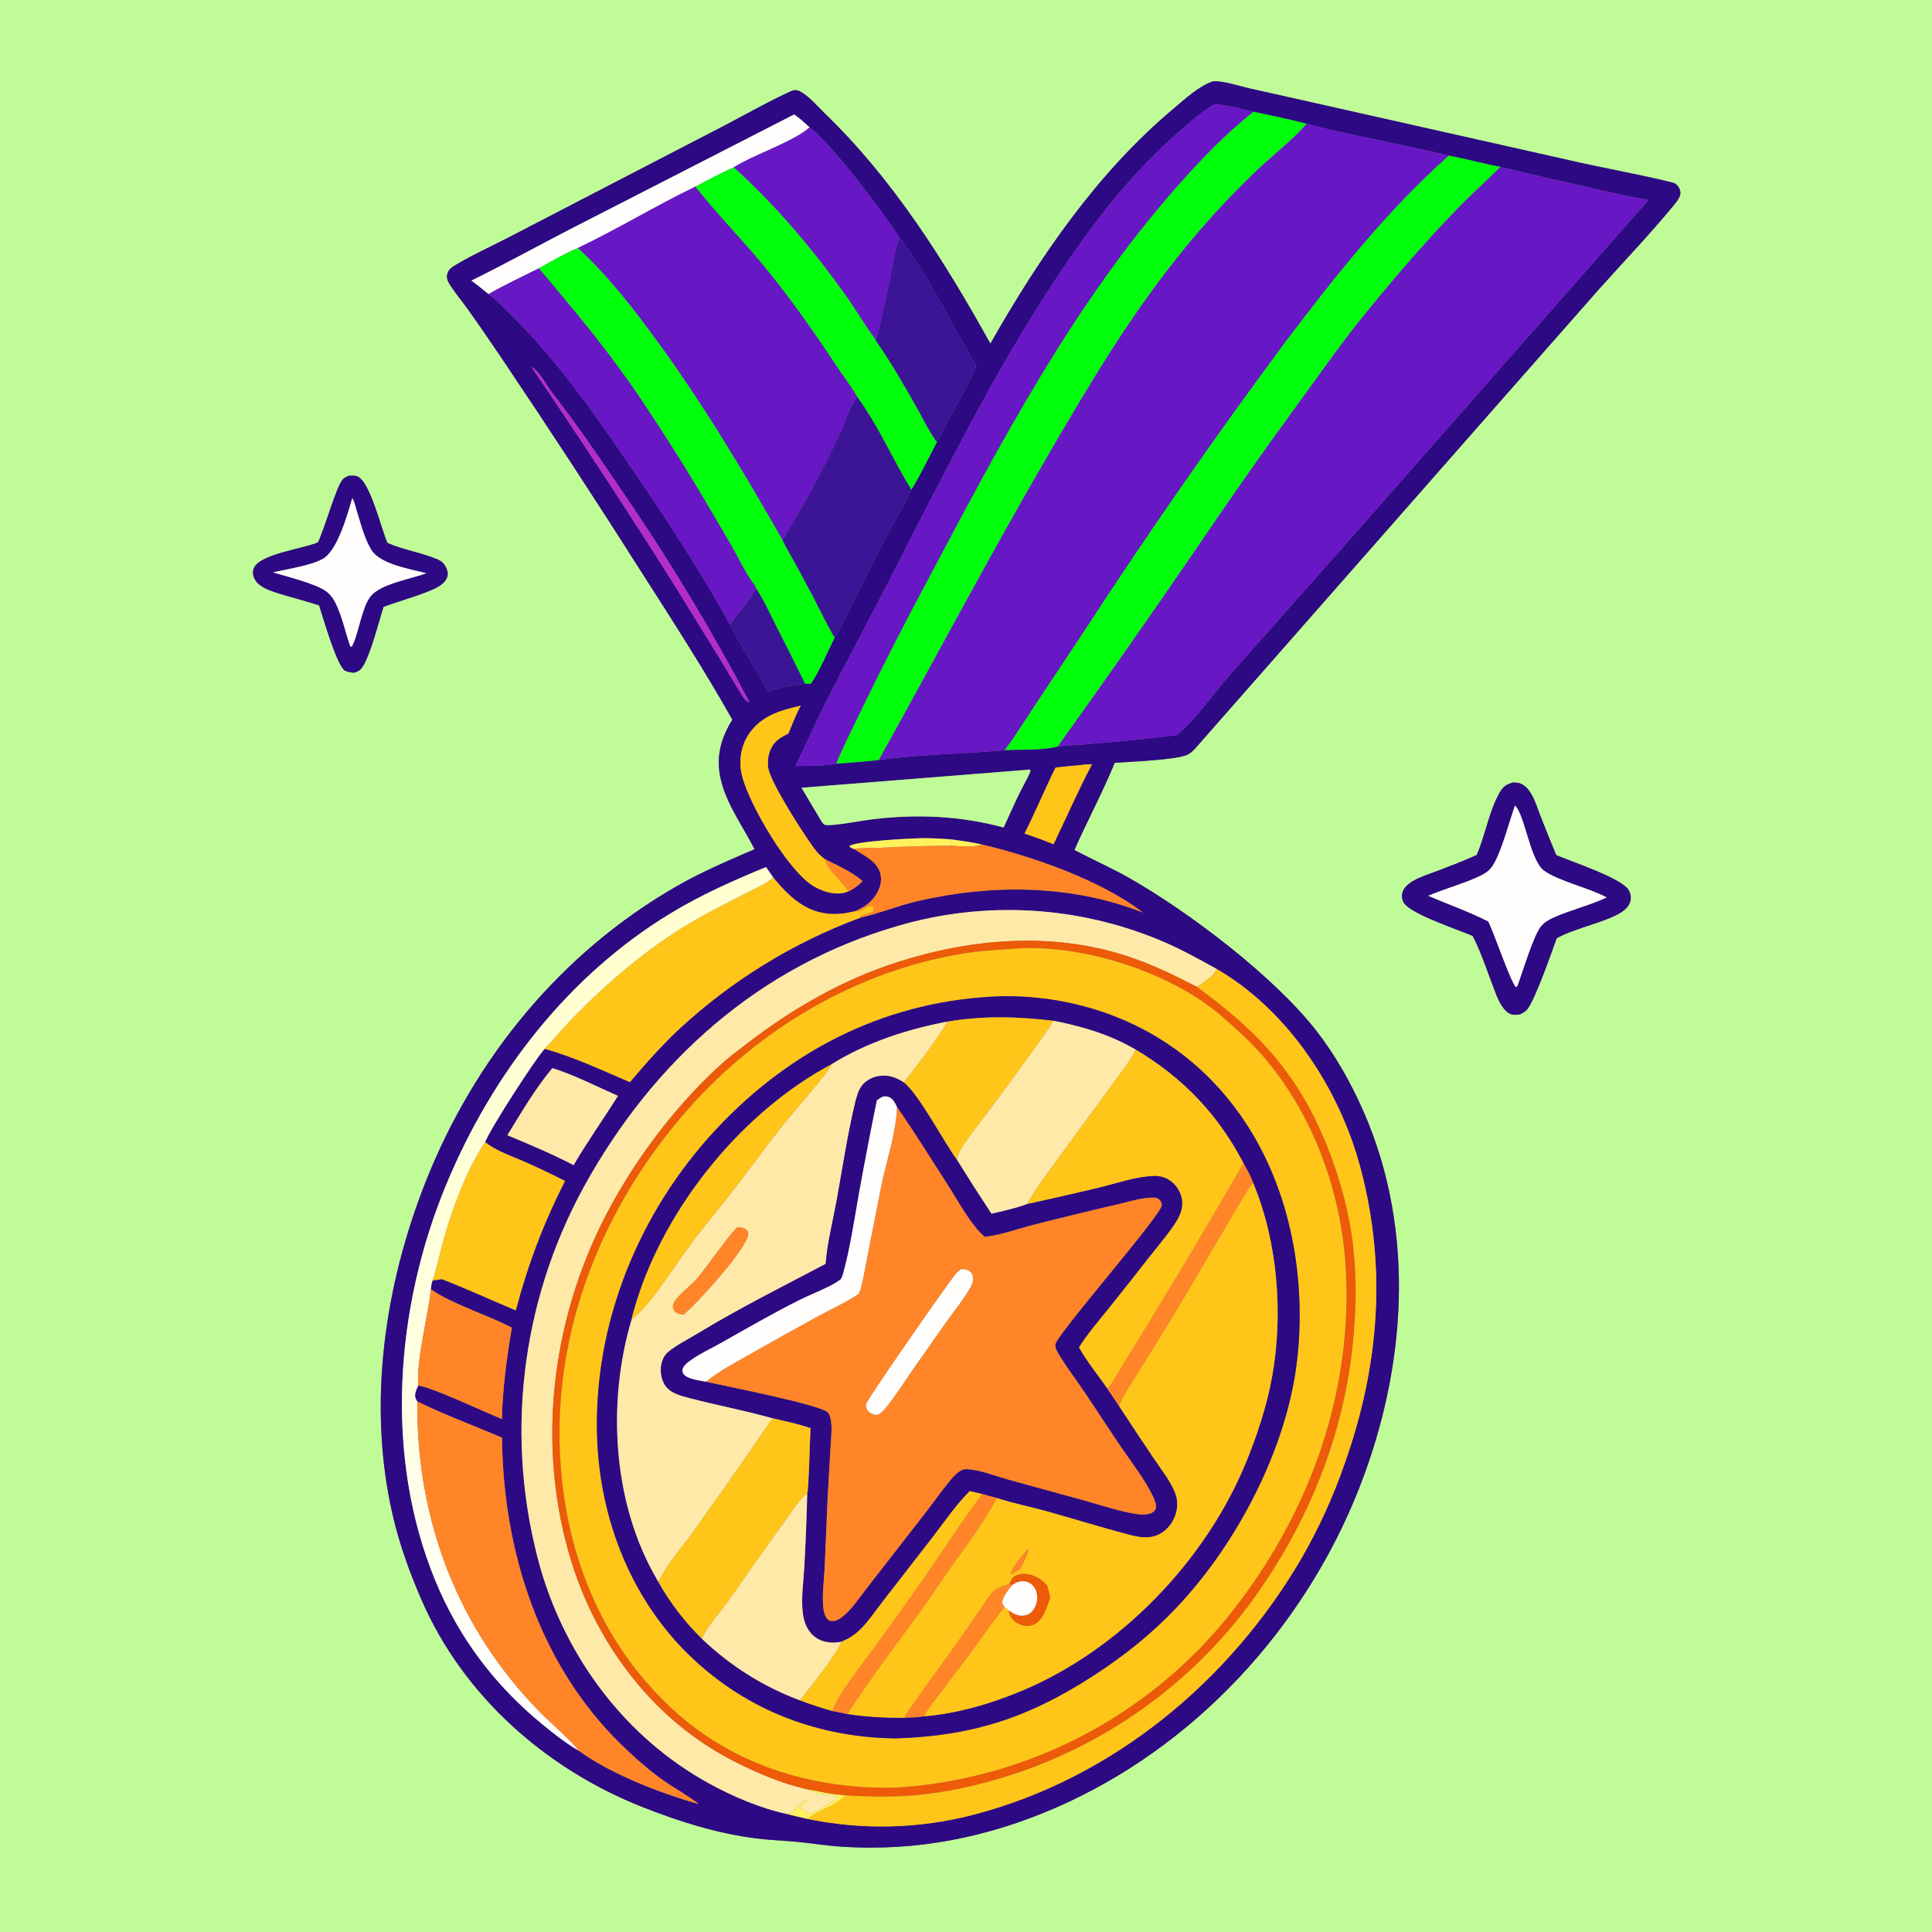 <?xml version="1.0" encoding="utf-8" ?><svg xmlns="http://www.w3.org/2000/svg" xmlns:xlink="http://www.w3.org/1999/xlink" width="262" height="262" viewBox="0 0 262 262"><rect x="0" y="0" width="262" height="262" fill="#808080" stroke="none"/><path fill="#BFFC98" transform="scale(0.256 0.256)" d="M0 0L1024 0L1024 1024L0 1024L0 0ZM642.809 43.012C635.111 45.515 628.045 52.225 621.875 57.383C581.41 91.211 550.495 136.484 524.637 182.023C500.155 137.993 472.938 94.675 436.37 59.535C432.803 56.107 427.154 49.306 422.42 47.88C420.642 47.344 418.572 48.493 416.969 49.243C405.738 54.503 394.814 60.711 383.829 66.471L329.733 94.486L270.589 125.168C260.995 130.155 250.771 134.741 241.496 140.27C239.414 141.511 237.446 142.801 236.885 145.328C236.314 147.904 237.755 150.022 239.146 152.063C241.892 156.09 244.992 159.889 247.835 163.852C254.005 172.454 259.993 181.249 265.927 190.016C291.359 227.821 316.285 265.963 340.698 304.433C356.823 329.673 373.26 355.13 387.948 381.23C381.716 391.342 379.077 401.206 381.856 413.005C384.962 426.192 393.631 437.871 399.708 449.841C385.767 455.882 371.73 461.844 358.531 469.413C297.219 504.573 251.343 560.638 225.483 626.025C203.7 681.105 194.57 743.707 207.9 802.09C211.445 817.619 216.911 832.807 223.247 847.4C245.374 898.368 289.106 937.012 340.376 957.259C360.028 965.004 379.912 971.286 400.932 973.914C408.203 974.823 415.555 974.998 422.845 975.739C430.663 976.533 438.475 977.797 446.317 978.288C485.582 980.749 522.843 973.401 558.911 957.765C632.507 925.859 690.828 862.597 720.015 788.269C744.927 724.827 750.151 652.546 722.426 589.069C715.763 573.812 707.319 558.827 697.046 545.704C674.627 517.067 629.92 483.168 598.215 465.112C588.761 459.729 578.751 455.37 569.144 450.279C575.993 434.763 584.075 419.763 590.51 404.085C598.571 403.522 622.599 402.557 628.737 399.924C631.161 398.883 632.956 396.703 634.654 394.747L787.444 220.898L846.237 154.103C859.661 139.031 873.799 124.34 886.623 108.754C888.03 107.043 890.455 104.138 890.151 101.806C889.911 99.963 888.94 98.251 887.376 97.237C885.361 95.931 845.486 88.053 840.131 86.86L693.822 53.959L661.999 46.838C655.934 45.462 648.972 42.997 642.809 43.012ZM184.621 252.045C183.49 252.576 182.376 253.072 181.525 254.018C178.022 257.911 171.904 280.532 168.412 287.295C168.22 287.379 168.029 287.466 167.836 287.547C160.243 290.751 137.593 293.515 134.467 300.97C133.75 302.68 133.902 304.593 134.659 306.263C136.461 310.241 141.113 312.187 145 313.491C152.924 316.152 161.085 318.081 169.035 320.664C170.988 326.638 178.489 352.897 182.766 355.274C184.052 355.989 185.938 356.177 187.374 356.389C189.923 355.751 191.151 354.842 192.5 352.551C196.586 345.607 200.484 329.86 203.181 321.457C211.007 318.496 226.165 314.39 232.365 310.684C234.069 309.666 235.72 308.247 236.598 306.431C237.325 304.926 237.363 303.369 236.777 301.804C235.835 299.286 234.512 297.512 232.002 296.429C223.405 292.719 213.903 291.421 205.301 287.639L204.931 286.811C201.815 279.745 196.045 254.937 189.175 252.305C187.761 251.764 186.102 251.974 184.621 252.045ZM801.314 414.501C797.414 415.729 795.854 417.082 793.914 420.72C788.625 430.642 786.738 442.615 782.238 452.928C775.265 456.11 768.066 458.811 760.908 461.545C756.48 463.236 751.521 464.69 747.541 467.29C745.642 468.531 743.796 470.269 743.024 472.459C742.355 474.355 742.597 476.346 743.576 478.09C746.971 484.141 772.77 492.545 780.129 495.794C784.316 503.877 787.217 512.808 790.486 521.303C791.834 524.808 793.03 528.616 794.959 531.843C796.211 533.939 798.232 536.707 800.753 537.357C802.295 537.754 803.677 537.556 805.227 537.331C806.727 536.562 808.139 535.838 809.185 534.475C813.388 529.003 821.785 504.837 824.637 497.012C824.798 496.922 824.957 496.829 825.119 496.741C834.841 491.451 850.226 488.707 858.933 483.203C861.008 481.891 862.854 480.033 863.579 477.631C864.209 475.542 863.817 473.32 862.724 471.457C859.048 465.194 832.563 456.473 824.387 452.984C821.524 446.091 818.732 439.169 816.011 432.219C814.474 428.336 813.216 423.951 811.035 420.394C809.646 418.129 807.942 416.038 805.408 415.052C804.099 414.542 802.7 414.535 801.314 414.501Z"/><path fill="#2D0983" transform="scale(0.256 0.256)" d="M524.637 182.023C550.495 136.484 581.41 91.211 621.875 57.383C628.045 52.225 635.111 45.515 642.809 43.012C648.972 42.997 655.934 45.462 661.999 46.838L693.822 53.959L840.131 86.86C845.486 88.053 885.361 95.931 887.376 97.237C888.94 98.251 889.911 99.963 890.151 101.806C890.455 104.138 888.03 107.043 886.623 108.754C873.799 124.34 859.661 139.031 846.237 154.103L787.444 220.898L634.654 394.747C632.956 396.703 631.161 398.883 628.737 399.924C622.599 402.557 598.571 403.522 590.51 404.085C584.075 419.763 575.993 434.763 569.144 450.279C578.751 455.37 588.761 459.729 598.215 465.112C629.92 483.168 674.627 517.067 697.046 545.704C707.319 558.827 715.763 573.812 722.426 589.069C750.151 652.546 744.927 724.827 720.015 788.269C690.828 862.597 632.507 925.859 558.911 957.765C522.843 973.401 485.582 980.749 446.317 978.288C438.475 977.797 430.663 976.533 422.845 975.739C415.555 974.998 408.203 974.823 400.932 973.914C379.912 971.286 360.028 965.004 340.376 957.259C289.106 937.012 245.374 898.368 223.247 847.4C216.911 832.807 211.445 817.619 207.9 802.09C194.57 743.707 203.7 681.105 225.483 626.025C251.343 560.638 297.219 504.573 358.531 469.413C371.73 461.844 385.767 455.882 399.708 449.841C393.631 437.871 384.962 426.192 381.856 413.005C379.077 401.206 381.716 391.342 387.948 381.23C373.26 355.13 356.823 329.673 340.698 304.433C316.285 265.963 291.359 227.821 265.927 190.016C259.993 181.249 254.005 172.454 247.835 163.852C244.992 159.889 241.892 156.09 239.146 152.063C237.755 150.022 236.314 147.904 236.885 145.328C237.446 142.801 239.414 141.511 241.496 140.27C250.771 134.741 260.995 130.155 270.589 125.168L329.733 94.486L383.829 66.471C394.814 60.711 405.738 54.503 416.969 49.243C418.572 48.493 420.642 47.344 422.42 47.88C427.154 49.306 432.803 56.107 436.37 59.535C472.938 94.675 500.155 137.993 524.637 182.023ZM664.083 59.201C657.346 57.667 650.286 55.627 643.374 55.229C635.377 59.813 627.89 66.818 621.044 72.969C596.318 95.185 577.146 120.733 558.912 148.387C541.983 174.06 527.888 198.663 513.391 225.731C499.376 252.118 485.623 278.643 472.133 305.303C460.762 327.73 448.723 349.829 437.39 372.259C431.805 383.313 426.818 394.664 421.408 405.803C428.321 405.518 436.203 405.894 442.971 404.507C450.52 404.047 458.058 403.408 465.578 402.591C487.572 399.481 510.198 399.496 532.318 397.34C540.895 396.94 552.198 397.671 560.418 395.37C581.437 393.834 602.668 392.102 623.564 389.326C633.915 380.499 642.231 368.078 651.204 357.831L710.718 290.666L873.289 105.883C860.868 103.879 848.739 100.879 836.489 98.069C822.577 95.02 808.701 91.81 794.864 88.439C785.69 86.704 776.675 84.16 767.476 82.467C742.536 76.265 717.007 72.157 692.19 65.582C682.904 63.14 673.463 61.247 664.083 59.201ZM428.881 67.46C426.232 65.091 423.642 62.629 420.694 60.633L301.709 121.586C284.361 130.561 267.255 140.003 249.729 148.633C252.825 150.934 255.854 153.325 258.812 155.802C263.151 158.909 267.006 163.169 270.815 166.908C295.832 191.465 315.463 220.023 335.147 248.871C353.294 275.466 371.122 302.624 386.68 330.844C392.747 342.946 400.373 354.302 406.833 366.207C413.38 364.253 419.692 363.166 426.402 362.11C427.481 362.218 428.426 362.224 429.505 362.117C433.269 357.486 438.935 343.915 442.159 337.817C444.433 334.778 446.107 330.435 447.888 327.022C453.768 315.751 459.154 304.251 464.991 292.967C468.768 285.686 472.63 278.449 476.575 271.259C478.637 267.476 481.326 263.446 482.769 259.406C487.715 251.336 491.851 242.555 496.311 234.188C502.925 220.617 511.405 207.577 517.225 193.666C503.267 171.27 492.809 146.754 476.377 125.839C468.246 112.756 440.511 76.189 428.881 67.46ZM503.594 444.6C498.475 444.283 493.355 443.96 488.223 444.026C482.346 444.1 452.941 445.595 449.924 448.224C450.62 449.206 451.395 449.373 452.48 449.78C457.964 453.447 465.177 456.364 466.521 463.612C467.295 467.787 465.623 472.008 463.108 475.291C460.328 478.922 457.075 480.898 452.968 482.681L451.741 482.957C447.467 483.957 443.391 484.433 438.995 484.051C426.14 482.934 417.505 474.375 409.688 464.936L405.791 459.306C388.314 466.523 371.627 473.892 355.406 483.718C300.896 516.739 260.662 569.059 236.432 627.392C209.336 692.625 203.328 771.304 230.661 837.462C243.064 867.484 261.933 892.561 287.01 913.179C293.143 918.222 299.569 923.365 306.467 927.315C323.764 939.953 349.73 949.79 370.222 955.723C364.562 951.221 357.944 947.697 351.99 943.552C343.706 937.785 336.016 930.94 328.809 923.887C285.395 881.402 266.531 821.187 265.921 761.597C251.044 755.154 235.564 749.534 221.036 742.388C220.62 741.704 220.597 741.707 220.245 740.935C219.187 738.611 220.659 736.129 221.551 733.972C228.408 734.628 256.98 748.154 265.857 751.69C266.255 735.432 268.421 719.349 271.156 703.338C258.563 696.613 239 690.67 228.258 682.958C228.364 681.215 228.553 679.889 229.185 678.256C230.833 678.135 232.438 677.864 234.066 677.59C247.267 682.699 260.165 688.716 273.241 694.148C279.512 670.197 288.018 647.633 299.323 625.606C292.569 622.177 285.733 618.913 278.821 615.817C271.845 612.68 262.932 609.863 257.001 604.973C259.515 598.189 283.394 561.148 288.518 555.6C303.974 559.869 318.961 566.966 333.703 573.246C341.898 563.498 350.208 554.132 359.486 545.391C387.316 519.564 419.946 499.453 455.525 486.2C465.732 483.888 475.65 479.769 485.935 477.378C525.248 468.242 567.62 468.47 605.485 483.432C583.267 466.28 546.968 453.671 519.95 447.304C514.537 446.099 509.082 445.362 503.594 444.6ZM437.032 455.152C435.421 453.93 433.942 452.739 432.656 451.165C427.276 444.579 408.016 414.546 406.941 406.721C406.343 402.369 407.267 397.4 410.057 393.931C412.109 391.379 414.779 389.992 417.657 388.571C419.702 383.599 421.609 378.51 424.201 373.793C413.028 376.352 402.358 379.465 396.023 389.911C392.134 396.324 391.296 404.169 393.182 411.371C397.178 426.632 417.701 461.888 431.349 469.667C436.117 472.384 442.266 474.296 447.717 472.777C448.317 472.607 448.912 472.419 449.501 472.213C452.416 470.807 454.684 469.015 456.964 466.762C451.028 461.678 443.979 458.612 437.032 455.152ZM644.491 513.284C634.908 507.965 625.386 502.674 615.266 498.426C571.136 479.837 521.953 477 475.979 490.392C402.161 511.634 345.999 562.084 309.391 628.553C275.533 690.275 267.221 762.81 286.239 830.591C300.202 878.655 331.568 920.571 375.651 944.771C388.119 951.615 402.832 957.9 416.834 960.915C420.527 961.86 424.212 962.787 427.943 963.568C457.089 969.582 487.231 968.786 516.02 961.243C589.487 941.998 651.496 890.569 689.425 825.503C698.679 809.462 706.374 792.572 712.406 775.063C730.561 723.832 734.728 671.697 720.764 618.947C709.655 576.981 682.485 535.331 644.491 513.284ZM281.526 194.4C307.252 232.197 332.319 270.439 356.716 309.108L382.302 350.508C385.948 356.484 389.364 362.619 393.196 368.477C394.323 370.201 394.997 371.454 397.031 371.935C376.859 333.611 354.467 296.496 329.971 260.78C317.908 242.875 305.818 225.152 292.57 208.094C289.549 204.203 285.708 196.564 281.526 194.4ZM573.206 405.196C568.543 405.648 563.871 406.055 559.214 406.555C553.399 418.075 548.591 430.07 542.703 441.549L550.623 444.298L558.107 447.211C564.858 433.174 571.193 418.622 578.457 404.862C576.749 404.955 574.882 404.9 573.206 405.196ZM544.886 407.725L424.575 417.303L435.523 435.662C436.348 436.609 436.432 436.941 437.747 437.036C442.977 437.413 456.088 434.711 462.317 433.975C486.117 431.165 508.456 432.148 531.65 438.331C534.496 432.245 537.153 426.046 540.105 420.015C541.993 416.157 544.314 412.44 545.871 408.438L545.609 407.717L544.886 407.725ZM292.624 565.799C283.529 576.674 276.181 589.305 268.769 601.364C280.486 606.22 292.63 611.35 303.863 617.201C311.218 604.582 319.611 592.854 327.337 580.512C316.031 575.539 304.391 569.513 292.624 565.799Z"/><path fill="#6817C5" transform="scale(0.256 0.256)" d="M664.083 59.201C648.978 71.043 635.346 85.42 622.697 99.809C568.792 161.126 530.139 234.316 492.137 306.078C479.438 329.686 467.239 353.56 455.548 377.683C451.297 386.539 446.745 395.444 442.971 404.507C436.203 405.894 428.321 405.518 421.408 405.803C426.818 394.664 431.805 383.313 437.39 372.259C448.723 349.829 460.762 327.73 472.133 305.303C485.623 278.643 499.376 252.118 513.391 225.731C527.888 198.663 541.983 174.06 558.912 148.387C577.146 120.733 596.318 95.185 621.044 72.969C627.89 66.818 635.377 59.813 643.374 55.229C650.286 55.627 657.346 57.667 664.083 59.201Z"/><path fill="#00FF0B" transform="scale(0.256 0.256)" d="M442.971 404.507C446.745 395.444 451.297 386.539 455.548 377.683C467.239 353.56 479.438 329.686 492.137 306.078C530.139 234.316 568.792 161.126 622.697 99.809C635.346 85.42 648.978 71.043 664.083 59.201C673.463 61.247 682.904 63.14 692.19 65.582C692.062 65.731 691.936 65.881 691.807 66.028C684.198 74.691 674.451 82.014 666.071 90.018C650.58 104.746 636.164 120.566 622.935 137.354C597.136 169.766 576.121 205.255 555.329 240.958C524.314 294.216 495.527 348.733 465.578 402.591C458.058 403.408 450.52 404.047 442.971 404.507Z"/><path fill="#FFFEFC" transform="scale(0.256 0.256)" d="M420.694 60.633C423.642 62.629 426.232 65.091 428.881 67.46C420.038 75.261 399.591 81.745 388.644 88.665C381.734 91.675 375.029 95.363 368.358 98.874C347.263 109.04 327.228 121.304 306.101 131.379C299.018 134.349 292.132 138.403 285.427 142.158C276.533 146.587 267.422 150.837 258.812 155.802C255.854 153.325 252.825 150.934 249.729 148.633C267.255 140.003 284.361 130.561 301.709 121.586L420.694 60.633Z"/><path fill="#6817C5" transform="scale(0.256 0.256)" d="M692.19 65.582C717.007 72.157 742.536 76.265 767.476 82.467C735.058 111.295 707.536 146.007 681.427 180.494C643.997 230.87 608.143 282.398 573.917 335.002L547.653 374.564C542.614 382.155 537.727 390.011 532.318 397.34C510.198 399.496 487.572 399.481 465.578 402.591C495.527 348.733 524.314 294.216 555.329 240.958C576.121 205.255 597.136 169.766 622.935 137.354C636.164 120.566 650.58 104.746 666.071 90.018C674.451 82.014 684.198 74.691 691.807 66.028C691.936 65.881 692.062 65.731 692.19 65.582Z"/><path fill="#6817C5" transform="scale(0.256 0.256)" d="M428.881 67.46C440.511 76.189 468.246 112.756 476.377 125.839C474.409 131.087 473.567 137.044 472.457 142.531C470.767 151.127 468.958 159.699 467.029 168.245C466.184 171.891 465.391 176.55 463.789 179.91C457.813 171.874 452.756 163.077 446.898 154.926C429.897 131.272 410.348 108.102 388.644 88.665C399.591 81.745 420.038 75.261 428.881 67.46Z"/><path fill="#00FF0B" transform="scale(0.256 0.256)" d="M767.476 82.467C776.675 84.16 785.69 86.704 794.864 88.439C787.418 95.836 779.573 102.812 772.261 110.345C755.352 127.765 739.34 146.394 723.993 165.216C712.077 179.832 701.168 195.269 690.1 210.53C670.19 237.738 650.803 265.327 631.952 293.28C608.48 327.57 584.634 361.602 560.418 395.37C552.198 397.671 540.895 396.94 532.318 397.34C537.727 390.011 542.614 382.155 547.653 374.564L573.917 335.002C608.143 282.398 643.997 230.87 681.427 180.494C707.536 146.007 735.058 111.295 767.476 82.467Z"/><path fill="#00FF0B" transform="scale(0.256 0.256)" d="M368.358 98.874C375.029 95.363 381.734 91.675 388.644 88.665C410.348 108.102 429.897 131.272 446.898 154.926C452.756 163.077 457.813 171.874 463.789 179.91L464.332 180.986C472.228 192.222 479.166 204.455 485.946 216.398C489.269 222.253 492.316 228.776 496.311 234.188C491.851 242.555 487.715 251.336 482.769 259.406C472.74 243.336 465.306 225.417 453.999 210.166L453.859 209.881C450.515 204.149 446.3 198.692 442.615 193.14C429.971 174.089 416.901 155.398 402.129 137.907C391.064 124.805 378.913 112.362 368.358 98.874Z"/><path fill="#6817C5" transform="scale(0.256 0.256)" d="M794.864 88.439C808.701 91.81 822.577 95.02 836.489 98.069C848.739 100.879 860.868 103.879 873.289 105.883L710.718 290.666L651.204 357.831C642.231 368.078 633.915 380.499 623.564 389.326C602.668 392.102 581.437 393.834 560.418 395.37C584.634 361.602 608.48 327.57 631.952 293.28C650.803 265.327 670.19 237.738 690.1 210.53C701.168 195.269 712.077 179.832 723.993 165.216C739.34 146.394 755.352 127.765 772.261 110.345C779.573 102.812 787.418 95.836 794.864 88.439Z"/><path fill="#6817C5" transform="scale(0.256 0.256)" d="M306.101 131.379C327.228 121.304 347.263 109.04 368.358 98.874C378.913 112.362 391.064 124.805 402.129 137.907C416.901 155.398 429.971 174.089 442.615 193.14C446.3 198.692 450.515 204.149 453.859 209.881L453.999 210.166C449.981 216.058 447.592 224.253 444.456 230.775C436.916 246.454 429.132 261.803 420.072 276.665C418.156 279.807 415.913 282.937 414.713 286.436C393.793 249.764 372.375 213.837 347.408 179.751C334.847 162.602 321.805 145.798 306.101 131.379Z"/><path fill="#3C1596" transform="scale(0.256 0.256)" d="M476.377 125.839C492.809 146.754 503.267 171.27 517.225 193.666C511.405 207.577 502.925 220.617 496.311 234.188C492.316 228.776 489.269 222.253 485.946 216.398C479.166 204.455 472.228 192.222 464.332 180.986L463.789 179.91C465.391 176.55 466.184 171.891 467.029 168.245C468.958 159.699 470.767 151.127 472.457 142.531C473.567 137.044 474.409 131.087 476.377 125.839Z"/><path fill="#00FF0B" transform="scale(0.256 0.256)" d="M285.427 142.158C292.132 138.403 299.018 134.349 306.101 131.379C321.805 145.798 334.847 162.602 347.408 179.751C372.375 213.837 393.793 249.764 414.713 286.436L415.68 288.425C420.689 297.324 425.578 306.29 430.345 315.321C434.251 322.828 437.883 330.512 442.159 337.817C438.935 343.915 433.269 357.486 429.505 362.117C428.426 362.224 427.481 362.218 426.402 362.11C421.223 351.503 415.935 340.95 410.537 330.453C407.346 324.181 404.344 317.248 400.315 311.48L399.711 309.757C396.877 307.244 389.949 293.376 387.511 289.162C380.824 277.657 374.065 266.194 367.235 254.773C358.316 240.071 348.892 225.488 339.326 211.201C323.144 187.031 304.22 164.346 285.427 142.158Z"/><path fill="#6817C5" transform="scale(0.256 0.256)" d="M258.812 155.802C267.422 150.837 276.533 146.587 285.427 142.158C304.22 164.346 323.144 187.031 339.326 211.201C348.892 225.488 358.316 240.071 367.235 254.773C374.065 266.194 380.824 277.657 387.511 289.162C389.949 293.376 396.877 307.244 399.711 309.757L400.315 311.48C397.359 318.54 390.882 324.487 386.68 330.844C371.122 302.624 353.294 275.466 335.147 248.871C315.463 220.023 295.832 191.465 270.815 166.908C267.006 163.169 263.151 158.909 258.812 155.802Z"/><path fill="#B52DC8" transform="scale(0.256 0.256)" d="M397.031 371.935C394.997 371.454 394.323 370.201 393.196 368.477C389.364 362.619 385.948 356.484 382.302 350.508L356.716 309.108C332.319 270.439 307.252 232.197 281.526 194.4C285.708 196.564 289.549 204.203 292.57 208.094C305.818 225.152 317.908 242.875 329.971 260.78C354.467 296.496 376.859 333.611 397.031 371.935Z"/><path fill="#3C1596" transform="scale(0.256 0.256)" d="M414.713 286.436C415.913 282.937 418.156 279.807 420.072 276.665C429.132 261.803 436.916 246.454 444.456 230.775C447.592 224.253 449.981 216.058 453.999 210.166C465.306 225.417 472.74 243.336 482.769 259.406C481.326 263.446 478.637 267.476 476.575 271.259C472.63 278.449 468.768 285.686 464.991 292.967C459.154 304.251 453.768 315.751 447.888 327.022C446.107 330.435 444.433 334.778 442.159 337.817C437.883 330.512 434.251 322.828 430.345 315.321C425.578 306.29 420.689 297.324 415.68 288.425L414.713 286.436Z"/><path fill="#2D0983" transform="scale(0.256 0.256)" d="M168.412 287.295C171.904 280.532 178.022 257.911 181.525 254.018C182.376 253.072 183.49 252.576 184.621 252.045C186.102 251.974 187.761 251.764 189.175 252.305C196.045 254.937 201.815 279.745 204.931 286.811L205.301 287.639C213.903 291.421 223.405 292.719 232.002 296.429C234.512 297.512 235.835 299.286 236.777 301.804C237.363 303.369 237.325 304.926 236.598 306.431C235.72 308.247 234.069 309.666 232.365 310.684C226.165 314.39 211.007 318.496 203.181 321.457C200.484 329.86 196.586 345.607 192.5 352.551C191.151 354.842 189.923 355.751 187.374 356.389C185.938 356.177 184.052 355.989 182.766 355.274C178.489 352.897 170.988 326.638 169.035 320.664C161.085 318.081 152.924 316.152 145 313.491C141.113 312.187 136.461 310.241 134.659 306.263C133.902 304.593 133.75 302.68 134.467 300.97C137.593 293.515 160.243 290.751 167.836 287.547C168.029 287.466 168.22 287.379 168.412 287.295ZM186.622 263.841C184.035 272.567 178.832 291.704 170.943 296.089C164.507 299.666 152.107 301.449 144.627 303.194C152.032 305.446 166.394 308.945 172.25 312.876C174.544 314.415 176.239 316.494 177.497 318.936C181.137 326.004 182.894 334.831 185.541 342.38L186.317 342.652C188.685 338.221 189.881 332.117 191.397 327.269C192.583 323.475 193.77 319.221 196.224 316.028C201.434 309.25 217.662 306.734 225.792 303.676C217.141 301.299 201.265 299.022 196.55 291.041C193.069 285.15 191.068 277.329 189.019 270.804C188.341 268.647 187.816 265.719 186.622 263.841Z"/><path fill="#FFFEFC" transform="scale(0.256 0.256)" d="M144.627 303.194C152.107 301.449 164.507 299.666 170.943 296.089C178.832 291.704 184.035 272.567 186.622 263.841C187.816 265.719 188.341 268.647 189.019 270.804C191.068 277.329 193.069 285.15 196.55 291.041C201.265 299.022 217.141 301.299 225.792 303.676C217.662 306.734 201.434 309.25 196.224 316.028C193.77 319.221 192.583 323.475 191.397 327.269C189.881 332.117 188.685 338.221 186.317 342.652L185.541 342.38C182.894 334.831 181.137 326.004 177.497 318.936C176.239 316.494 174.544 314.415 172.25 312.876C166.394 308.945 152.032 305.446 144.627 303.194Z"/><path fill="#3C1596" transform="scale(0.256 0.256)" d="M400.315 311.48C404.344 317.248 407.346 324.181 410.537 330.453C415.935 340.95 421.223 351.503 426.402 362.11C419.692 363.166 413.38 364.253 406.833 366.207C400.373 354.302 392.747 342.946 386.68 330.844C390.882 324.487 397.359 318.54 400.315 311.48Z"/><path fill="#FFC518" transform="scale(0.256 0.256)" d="M417.657 388.571C414.779 389.992 412.109 391.379 410.057 393.931C407.267 397.4 406.343 402.369 406.941 406.721C408.016 414.546 427.276 444.579 432.656 451.165C433.942 452.739 435.421 453.93 437.032 455.152C438.581 461.302 446.1 466.666 449.501 472.213C448.912 472.419 448.317 472.607 447.717 472.777C442.266 474.296 436.117 472.384 431.349 469.667C417.701 461.888 397.178 426.632 393.182 411.371C391.296 404.169 392.134 396.324 396.023 389.911C402.358 379.465 413.028 376.352 424.201 373.793C421.609 378.51 419.702 383.599 417.657 388.571Z"/><path fill="#FFC518" transform="scale(0.256 0.256)" d="M559.214 406.555C563.871 406.055 568.543 405.648 573.206 405.196C574.882 404.9 576.749 404.955 578.457 404.862C571.193 418.622 564.858 433.174 558.107 447.211L550.623 444.298L542.703 441.549C548.591 430.07 553.399 418.075 559.214 406.555Z"/><path fill="#BFFC98" transform="scale(0.256 0.256)" d="M424.575 417.303L544.886 407.725L545.609 407.717L545.871 408.438C544.314 412.44 541.993 416.157 540.105 420.015C537.153 426.046 534.496 432.245 531.65 438.331C508.456 432.148 486.117 431.165 462.317 433.975C456.088 434.711 442.977 437.413 437.747 437.036C436.432 436.941 436.348 436.609 435.523 435.662L424.575 417.303Z"/><path fill="#2D0983" transform="scale(0.256 0.256)" d="M782.238 452.928C786.738 442.615 788.625 430.642 793.914 420.72C795.854 417.082 797.414 415.729 801.314 414.501C802.7 414.535 804.099 414.542 805.408 415.052C807.942 416.038 809.646 418.129 811.035 420.394C813.216 423.951 814.474 428.336 816.011 432.219C818.732 439.169 821.524 446.091 824.387 452.984C832.563 456.473 859.048 465.194 862.724 471.457C863.817 473.32 864.209 475.542 863.579 477.631C862.854 480.033 861.008 481.891 858.933 483.203C850.226 488.707 834.841 491.451 825.119 496.741C824.957 496.829 824.798 496.922 824.637 497.012C821.785 504.837 813.388 529.003 809.185 534.475C808.139 535.838 806.727 536.562 805.227 537.331C803.677 537.556 802.295 537.754 800.753 537.357C798.232 536.707 796.211 533.939 794.959 531.843C793.03 528.616 791.834 524.808 790.486 521.303C787.217 512.808 784.316 503.877 780.129 495.794C772.77 492.545 746.971 484.141 743.576 478.09C742.597 476.346 742.355 474.355 743.024 472.459C743.796 470.269 745.642 468.531 747.541 467.29C751.521 464.69 756.48 463.236 760.908 461.545C768.066 458.811 775.265 456.11 782.238 452.928ZM802.534 426.734C799.489 435.201 795.173 452.2 790.457 458.963C788.906 461.187 786.8 462.696 784.377 463.858C775.561 468.087 765.675 470.648 756.624 474.502C767.09 479.082 778.174 482.931 788.338 488.105C791.535 494.193 800.309 520.595 803.099 522.93L803.779 522.376C806.346 515.497 812.152 496.088 816.027 491.073C817.783 488.8 820.028 487.371 822.615 486.198C831.836 482.019 841.906 479.726 851.113 475.384C841.811 470.4 825.266 466.609 817.909 461.205C810.506 455.767 807.734 431.511 802.534 426.734Z"/><path fill="#FFFEFC" transform="scale(0.256 0.256)" d="M756.624 474.502C765.675 470.648 775.561 468.087 784.377 463.858C786.8 462.696 788.906 461.187 790.457 458.963C795.173 452.2 799.489 435.201 802.534 426.734C807.734 431.511 810.506 455.767 817.909 461.205C825.266 466.609 841.811 470.4 851.113 475.384C841.906 479.726 831.836 482.019 822.615 486.198C820.028 487.371 817.783 488.8 816.027 491.073C812.152 496.088 806.346 515.497 803.779 522.376L803.099 522.93C800.309 520.595 791.535 494.193 788.338 488.105C778.174 482.931 767.09 479.082 756.624 474.502Z"/><path fill="#FFF25D" transform="scale(0.256 0.256)" d="M452.48 449.78C451.395 449.373 450.62 449.206 449.924 448.224C452.941 445.595 482.346 444.1 488.223 444.026C493.355 443.96 498.475 444.283 503.594 444.6L504.311 448.032C491.72 447.996 479.247 448.461 466.677 449.068C462.102 449.289 456.963 449.053 452.48 449.78Z"/><path fill="#FFF25D" transform="scale(0.256 0.256)" d="M503.594 444.6C509.082 445.362 514.537 446.099 519.95 447.304C516.201 449.194 508.602 448.137 504.311 448.032L503.594 444.6Z"/><path fill="#FF8528" transform="scale(0.256 0.256)" d="M519.95 447.304C546.968 453.671 583.267 466.28 605.485 483.432C567.62 468.47 525.248 468.242 485.935 477.378C475.65 479.769 465.732 483.888 455.525 486.2C456.071 483.782 461.366 484.464 462.886 482.423L462.578 480.393C459.906 478.51 456.834 483.185 453.772 482.812C453.503 482.779 453.236 482.725 452.968 482.681C457.075 480.898 460.328 478.922 463.108 475.291C465.623 472.008 467.295 467.787 466.521 463.612C465.177 456.364 457.964 453.447 452.48 449.78C456.963 449.053 462.102 449.289 466.677 449.068C479.247 448.461 491.72 447.996 504.311 448.032C508.602 448.137 516.201 449.194 519.95 447.304Z"/><path fill="#FF8528" transform="scale(0.256 0.256)" d="M437.032 455.152C443.979 458.612 451.028 461.678 456.964 466.762C454.684 469.015 452.416 470.807 449.501 472.213C446.1 466.666 438.581 461.302 437.032 455.152Z"/><defs><linearGradient id="gradient_0" gradientUnits="userSpaceOnUse" x1="256.398" y1="540.007" x2="424.16" y2="837.584"><stop offset="0" stop-color="#FFFFCF"/><stop offset="1" stop-color="#FFFEFF"/></linearGradient></defs><path fill="url(#gradient_0)" transform="scale(0.256 0.256)" d="M405.791 459.306L409.688 464.936C405.451 468.5 399.649 470.833 394.739 473.39C384.791 478.572 374.654 483.555 365.025 489.313C342.589 502.729 322.209 520.122 303.961 538.785C298.636 544.232 293.817 550.141 288.518 555.6C283.394 561.148 259.515 598.189 257.001 604.973C246.918 620.286 239.998 639.216 235.008 656.758C232.986 663.869 231.628 671.287 229.185 678.256C228.553 679.889 228.364 681.215 228.258 682.958C226.703 697.752 220.529 719.78 221.551 733.972C220.659 736.129 219.187 738.611 220.245 740.935C220.597 741.707 220.62 741.704 221.036 742.388C220.553 804.854 242.159 862.354 286.044 907.005C290.347 911.384 303.919 923.295 306.467 927.315C299.569 923.365 293.143 918.222 287.01 913.179C261.933 892.561 243.064 867.484 230.661 837.462C203.328 771.304 209.336 692.625 236.432 627.392C260.662 569.059 300.896 516.739 355.406 483.718C371.627 473.892 388.314 466.523 405.791 459.306Z"/><path fill="#FFC518" transform="scale(0.256 0.256)" d="M409.688 464.936C417.505 474.375 426.14 482.934 438.995 484.051C443.391 484.433 447.467 483.957 451.741 482.957L452.968 482.681C453.236 482.725 453.503 482.779 453.772 482.812C456.834 483.185 459.906 478.51 462.578 480.393L462.886 482.423C461.366 484.464 456.071 483.782 455.525 486.2C419.946 499.453 387.316 519.564 359.486 545.391C350.208 554.132 341.898 563.498 333.703 573.246C318.961 566.966 303.974 559.869 288.518 555.6C293.817 550.141 298.636 544.232 303.961 538.785C322.209 520.122 342.589 502.729 365.025 489.313C374.654 483.555 384.791 478.572 394.739 473.39C399.649 470.833 405.451 468.5 409.688 464.936Z"/><path fill="#FFE9A9" transform="scale(0.256 0.256)" d="M416.834 960.915C402.832 957.9 388.119 951.615 375.651 944.771C331.568 920.571 300.202 878.655 286.239 830.591C267.221 762.81 275.533 690.275 309.391 628.553C345.999 562.084 402.161 511.634 475.979 490.392C521.953 477 571.136 479.837 615.266 498.426C625.386 502.674 634.908 507.965 644.491 513.284C643.373 516.873 637.241 520.823 634.016 522.742C622.232 516.648 610.218 510.845 597.598 506.671C557.817 493.511 515.22 496.999 475.756 509.563C446.461 518.89 419.68 534.314 395.459 553.012C390.675 556.705 385.769 560.316 381.309 564.402C357.244 586.447 335.784 615.059 320.807 644.024C291.628 700.454 283.833 768.088 303.214 828.889C317.132 872.549 346.955 911.488 388.058 932.598C400.754 939.118 414.319 944.957 428.314 947.963C428.585 948.147 428.849 948.343 429.127 948.517C433.272 951.111 439.219 949.9 443.576 951.917C442.993 953.593 433.627 958.899 431.605 959.854C430.499 960.376 429.504 960.551 428.295 960.672C427.303 960.204 428.037 960.657 427.308 959.903C426.42 958.985 425.17 958.654 423.997 958.223L423.956 957.481L427.75 953.637L427.727 952.987C423.528 955.667 421.944 959.355 416.834 960.915Z"/><path fill="#ED5A08" transform="scale(0.256 0.256)" d="M428.314 947.963C414.319 944.957 400.754 939.118 388.058 932.598C346.955 911.488 317.132 872.549 303.214 828.889C283.833 768.088 291.628 700.454 320.807 644.024C335.784 615.059 357.244 586.447 381.309 564.402C385.769 560.316 390.675 556.705 395.459 553.012C419.68 534.314 446.461 518.89 475.756 509.563C515.22 496.999 557.817 493.511 597.598 506.671C610.218 510.845 622.232 516.648 634.016 522.742C667.85 547.374 688.984 570.52 704.093 609.882C709.429 623.561 713.34 637.754 715.762 652.237C718.383 668.627 718.61 685.906 717.477 702.445C713.787 756.339 694.187 805.729 662.414 849.174C622.455 903.051 562.955 939.103 496.7 949.584C480.411 952.094 464.299 952.166 447.898 951.048C441.366 950.693 434.721 949.227 428.314 947.963ZM535.289 502.712C526.939 503.241 518.546 503.783 510.281 505.131C453.677 514.361 402.02 545.049 364.284 587.838C319.126 639.042 292.497 705.13 296.855 773.922C300.133 825.652 320.107 873.77 359.501 908.275C391.4 936.215 433.274 948.189 475.121 946.9C540.425 942.745 601.383 912.744 644.51 863.531C691.141 809.388 718.067 739.403 712.555 667.559C709.636 629.505 695.157 590.505 670.485 561.151C663.288 552.59 654.971 545.001 646.485 537.739C619.328 514.504 571.489 499.455 535.743 502.661C535.591 502.674 535.44 502.695 535.289 502.712Z"/><path fill="#FFC518" transform="scale(0.256 0.256)" d="M475.121 946.9C433.274 948.189 391.4 936.215 359.501 908.275C320.107 873.77 300.133 825.652 296.855 773.922C292.497 705.13 319.126 639.042 364.284 587.838C402.02 545.049 453.677 514.361 510.281 505.131C518.546 503.783 526.939 503.241 535.289 502.712C535.44 502.695 535.591 502.674 535.743 502.661C571.489 499.455 619.328 514.504 646.485 537.739C654.971 545.001 663.288 552.59 670.485 561.151C695.157 590.505 709.636 629.505 712.555 667.559C718.067 739.403 691.141 809.388 644.51 863.531C601.383 912.744 540.425 942.745 475.121 946.9ZM530.491 527.735C471.367 529.664 419.818 554.947 379.477 598.108C338.385 642.073 314.136 701.459 316.324 761.856C317.916 805.813 335.053 848.888 367.561 879.113C397.284 906.749 434.571 920.506 474.94 920.878C515.423 919.519 544.973 909.805 578.999 887.81C595.647 877.048 610.379 865.256 623.956 850.783C653.168 819.64 676.858 775.756 685.071 733.715C687.851 719.482 688.824 704.282 688.355 689.798C686.878 644.13 670.657 598.863 636.612 567.241C607.774 540.454 569.615 527.177 530.491 527.735Z"/><path fill="#FFC518" transform="scale(0.256 0.256)" d="M644.491 513.284C682.485 535.331 709.655 576.981 720.764 618.947C734.728 671.697 730.561 723.832 712.406 775.063C706.374 792.572 698.679 809.462 689.425 825.503C651.496 890.569 589.487 941.998 516.02 961.243C487.231 968.786 457.089 969.582 427.943 963.568C430.565 960.416 437.771 958.006 441.454 955.829C443.78 954.453 445.862 952.82 447.898 951.048C464.299 952.166 480.411 952.094 496.7 949.584C562.955 939.103 622.455 903.051 662.414 849.174C694.187 805.729 713.787 756.339 717.477 702.445C718.61 685.906 718.383 668.627 715.762 652.237C713.34 637.754 709.429 623.561 704.093 609.882C688.984 570.52 667.85 547.374 634.016 522.742C637.241 520.823 643.373 516.873 644.491 513.284Z"/><path fill="#2D0983" transform="scale(0.256 0.256)" d="M474.94 920.878C434.571 920.506 397.284 906.749 367.561 879.113C335.053 848.888 317.916 805.813 316.324 761.856C314.136 701.459 338.385 642.073 379.477 598.108C419.818 554.947 471.367 529.664 530.491 527.735C569.615 527.177 607.774 540.454 636.612 567.241C670.657 598.863 686.878 644.13 688.355 689.798C688.824 704.282 687.851 719.482 685.071 733.715C676.858 775.756 653.168 819.64 623.956 850.783C610.379 865.256 595.647 877.048 578.999 887.81C544.973 909.805 515.423 919.519 474.94 920.878ZM558.113 540.753C539.076 538.497 521.001 537.968 502.018 541.168C481.013 545.026 458.754 552.341 440.577 563.73C393.529 588.689 352.762 638.808 337.066 689.81C336.14 692.82 335.196 695.857 334.587 698.947C321.85 741.653 324.361 793.356 345.88 832.875C346.819 834.592 347.779 836.298 348.758 837.993C354.771 848.768 363.02 859.517 371.897 868.159C386.768 882.421 404.396 893.495 423.699 900.701C429.354 902.858 435.107 904.75 440.939 906.369C443.571 906.897 446.222 907.379 448.837 907.987C458.939 909.429 468.841 910.088 479.05 909.936C482.479 909.779 485.972 909.74 489.364 909.203C507.257 907.669 524.477 902.657 541.005 895.779C593.137 874.083 638.601 826.921 659.99 774.827C665.907 760.419 670.986 745.071 673.793 729.726C679.859 696.555 676.929 658.031 663.92 626.839C662.666 623.158 660.647 619.647 658.748 616.268C645.36 590.473 626.634 570.859 601.692 556.068C588.16 548.101 573.42 543.709 558.113 540.753Z"/><path fill="#FFC518" transform="scale(0.256 0.256)" d="M502.018 541.168C521.001 537.968 539.076 538.497 558.113 540.753C554.526 546.713 550.159 552.312 546.112 557.974C538.348 568.884 530.445 579.694 522.405 590.402C517.709 596.7 512.324 603.014 508.453 609.845C507.746 611.093 507.451 612.245 507.203 613.639L507.022 614.605C499.547 604.424 487.005 579.969 478.668 573.339C486.907 563.282 494.983 552.105 502.018 541.168Z"/><path fill="#FFE9A9" transform="scale(0.256 0.256)" d="M558.113 540.753C573.42 543.709 588.16 548.101 601.692 556.068C597.761 563.703 591.957 570.773 586.897 577.691C578.04 589.663 569.249 601.685 560.524 613.755C554.861 621.578 548.763 629.394 544.091 637.868C538.135 640.099 531.392 641.564 525.185 643.002C518.997 633.622 512.942 624.156 507.022 614.605L507.203 613.639C507.451 612.245 507.746 611.093 508.453 609.845C512.324 603.014 517.709 596.7 522.405 590.402C530.445 579.694 538.348 568.884 546.112 557.974C550.159 552.312 554.526 546.713 558.113 540.753Z"/><path fill="#FFE9A9" transform="scale(0.256 0.256)" d="M440.577 563.73C458.754 552.341 481.013 545.026 502.018 541.168C494.983 552.105 486.907 563.282 478.668 573.339C474.46 570.606 470.036 569.14 464.961 570.127C461.765 570.748 458.204 572.753 456.322 575.474C454.659 577.878 453.676 581.384 452.996 584.219C448.956 601.071 446.352 618.718 443.239 635.785C441.229 646.808 438.211 658.446 437.385 669.563C414.648 681.518 391.523 693.087 369.557 706.434C364.623 709.432 358.741 712.35 354.261 715.953C352.593 717.295 351.503 718.998 350.819 721.016C349.504 724.896 349.947 729.53 351.916 733.114C354.519 737.851 360.084 739.206 364.943 740.483C379.641 744.345 394.655 747.122 409.26 751.272C395.684 771.289 381.749 790.998 367.734 810.71C361.404 819.612 353.565 828.16 348.758 837.993C347.779 836.298 346.819 834.592 345.88 832.875C324.361 793.356 321.85 741.653 334.587 698.947C338.421 695.928 341.766 692.284 344.786 688.465C353.135 677.907 360.259 666.392 368.438 655.7C375.014 647.102 382 638.817 388.615 630.248C397.372 618.906 405.749 607.281 414.681 596.07C419.288 590.287 438.665 568.329 440.577 563.73ZM390.732 650.044C387.839 651.898 373.399 672.555 368.901 677.74C366.034 681.044 356.983 687.579 356.518 691.486C356.364 692.777 356.609 693.805 357.516 694.768C358.661 695.986 360.381 696.2 361.939 696.455C368.76 691.075 395.453 661.676 396.315 653.997C396.436 652.913 396.027 651.971 395.167 651.302C393.945 650.352 392.209 650.205 390.732 650.044Z"/><path fill="#FFC518" transform="scale(0.256 0.256)" d="M601.692 556.068C626.634 570.859 645.36 590.473 658.748 616.268C643.272 643.09 627.462 669.717 611.322 696.145C605.847 705.299 600.271 714.392 594.595 723.423C592.049 727.506 589.647 731.984 586.711 735.79C581.674 728.504 575.796 721.485 571.519 713.724C575.984 706.615 581.628 700.102 586.88 693.561C594.125 684.518 601.311 675.427 608.437 666.288C612.967 660.543 617.827 654.865 621.94 648.82C624.934 644.419 627.088 639.914 625.891 634.469C625.03 630.588 622.655 627.21 619.295 625.086C616.915 623.6 614.144 622.862 611.34 622.97C601.611 623.245 590.956 627.072 581.423 629.355C569.005 632.307 556.56 635.145 544.091 637.868C548.763 629.394 554.861 621.578 560.524 613.755C569.249 601.685 578.04 589.663 586.897 577.691C591.957 570.773 597.761 563.703 601.692 556.068Z"/><path fill="#FFC518" transform="scale(0.256 0.256)" d="M334.587 698.947C335.196 695.857 336.14 692.82 337.066 689.81C352.762 638.808 393.529 588.689 440.577 563.73C438.665 568.329 419.288 590.287 414.681 596.07C405.749 607.281 397.372 618.906 388.615 630.248C382 638.817 375.014 647.102 368.438 655.7C360.259 666.392 353.135 677.907 344.786 688.465C341.766 692.284 338.421 695.928 334.587 698.947Z"/><path fill="#FFE9A9" transform="scale(0.256 0.256)" d="M268.769 601.364C276.181 589.305 283.529 576.674 292.624 565.799C304.391 569.513 316.031 575.539 327.337 580.512C319.611 592.854 311.218 604.582 303.863 617.201C292.63 611.35 280.486 606.22 268.769 601.364Z"/><path fill="#2D0983" transform="scale(0.256 0.256)" d="M437.385 669.563C438.211 658.446 441.229 646.808 443.239 635.785C446.352 618.718 448.956 601.071 452.996 584.219C453.676 581.384 454.659 577.878 456.322 575.474C458.204 572.753 461.765 570.748 464.961 570.127C470.036 569.14 474.46 570.606 478.668 573.339C487.005 579.969 499.547 604.424 507.022 614.605C512.942 624.156 518.997 633.622 525.185 643.002C531.392 641.564 538.135 640.099 544.091 637.868C556.56 635.145 569.005 632.307 581.423 629.355C590.956 627.072 601.611 623.245 611.34 622.97C614.144 622.862 616.915 623.6 619.295 625.086C622.655 627.21 625.03 630.588 625.891 634.469C627.088 639.914 624.934 644.419 621.94 648.82C617.827 654.865 612.967 660.543 608.437 666.288C601.311 675.427 594.125 684.518 586.88 693.561C581.628 700.102 575.984 706.615 571.519 713.724C575.796 721.485 581.674 728.504 586.711 735.79L592.845 744.889C598.859 754.098 604.934 763.267 611.072 772.393C614.97 778.222 620.208 784.658 622.66 791.241C623.784 794.262 623.884 797.646 623.157 800.772C622.066 805.455 619.169 809.687 615.038 812.196C609.316 815.672 603.181 814.336 597.108 812.73C582.801 808.948 568.635 804.5 554.37 800.543C545.69 798.135 536.577 796.325 528.034 793.539C525.484 792.825 522.928 792.132 520.366 791.46L513.689 789.876C506.553 797.032 500.74 805.536 494.607 813.554L468.272 847.488C464.175 852.724 460.191 858.802 455.449 863.409C452.463 866.31 449.423 868.126 445.601 869.72C444.017 870.007 442.36 870.205 440.75 870.153C436.685 870.02 432.743 868.576 429.931 865.581C427.132 862.6 425.781 858.553 425.276 854.562C424.28 846.69 425.612 838.051 426.05 830.114C426.762 817.196 427.28 804.268 427.603 791.335C428.426 788.674 429.042 761.868 429.346 756.514C422.823 754.294 415.956 752.874 409.26 751.272C394.655 747.122 379.641 744.345 364.943 740.483C360.084 739.206 354.519 737.851 351.916 733.114C349.947 729.53 349.504 724.896 350.819 721.016C351.503 718.998 352.593 717.295 354.261 715.953C358.741 712.35 364.623 709.432 369.557 706.434C391.523 693.087 414.648 681.518 437.385 669.563ZM475.199 586.545C474.347 584.67 473.156 582.129 471.126 581.25C470.002 580.763 468.742 580.578 467.564 581.005C466.468 581.402 465.436 582.249 464.498 582.931C461.181 599.226 458.037 615.557 455.068 631.92C452.598 645.798 450.533 660.28 446.833 673.888C446.457 675.274 446.027 677.24 444.815 678.117C439.501 681.965 429.672 685.568 423.528 688.644C409.439 695.699 395.806 703.584 382.091 711.329C376.409 714.538 369.707 717.531 364.589 721.53C363.045 722.736 362.15 723.751 361.441 725.576C361.574 726.948 361.563 727.369 362.606 728.391C364.975 730.713 370.936 731.303 374.074 731.946C384.582 734.35 434.747 744.094 438.54 748.221C439.814 749.608 440.197 752.192 440.355 753.982C440.745 758.394 440.139 763.181 439.901 767.609L438.366 794.748L436.862 830.222C436.523 837.282 435.321 845.469 436.254 852.481C436.563 854.798 437.167 856.439 438.735 858.168C441.182 859.382 443.558 858.39 445.639 856.89C450.861 853.127 455.248 846.26 459.219 841.231L491.325 799.937C495.653 794.367 499.71 788.368 504.343 783.056C505.68 781.523 507.205 779.966 508.993 778.971C510.203 778.298 511.354 778.18 512.708 778.28C519.649 778.791 527.03 781.783 533.757 783.674L575.569 795.177C584.337 797.616 593.912 800.95 602.892 802.132C604.848 802.389 607.042 802.426 608.949 801.849C610.246 801.458 611.712 800.613 612.177 799.26C612.874 797.231 611.449 794.074 610.57 792.286C606.207 783.407 599.567 774.893 593.973 766.711C587.432 757.145 581.192 747.389 574.714 737.783C570.592 731.67 566.113 725.761 562.167 719.535C561.044 717.764 558.85 714.493 558.998 712.366C559.354 707.261 615.09 643.914 615.446 638.388C615.514 637.331 614.874 636.12 614.092 635.454C613.324 634.8 612.475 634.471 611.481 634.434C605.337 634.205 598.195 636.568 592.191 637.951C576.963 641.489 561.773 645.188 546.623 649.047C538.68 651.085 530.416 654.203 522.264 655.113C522.049 655.137 521.834 655.155 521.619 655.177C514.403 649.183 507.473 636.086 502.313 628.092C493.344 614.198 484.7 600.085 475.199 586.545Z"/><path fill="#FFFEFC" transform="scale(0.256 0.256)" d="M464.498 582.931C465.436 582.249 466.468 581.402 467.564 581.005C468.742 580.578 470.002 580.763 471.126 581.25C473.156 582.129 474.347 584.67 475.199 586.545C474.698 600.5 469.58 614.911 466.806 628.579L459.288 666.832C458.053 672.889 457.186 679.528 455.086 685.345C448.054 690.039 440.043 693.654 432.599 697.691C420.333 704.416 408.121 711.24 395.964 718.161C388.595 722.339 380.632 726.555 374.074 731.946C370.936 731.303 364.975 730.713 362.606 728.391C361.563 727.369 361.574 726.948 361.441 725.576C362.15 723.751 363.045 722.736 364.589 721.53C369.707 717.531 376.409 714.538 382.091 711.329C395.806 703.584 409.439 695.699 423.528 688.644C429.672 685.568 439.501 681.965 444.815 678.117C446.027 677.24 446.457 675.274 446.833 673.888C450.533 660.28 452.598 645.798 455.068 631.92C458.037 615.557 461.181 599.226 464.498 582.931Z"/><path fill="#FF8528" transform="scale(0.256 0.256)" d="M475.199 586.545C484.7 600.085 493.344 614.198 502.313 628.092C507.473 636.086 514.403 649.183 521.619 655.177C521.834 655.155 522.049 655.137 522.264 655.113C530.416 654.203 538.68 651.085 546.623 649.047C561.773 645.188 576.963 641.489 592.191 637.951C598.195 636.568 605.337 634.205 611.481 634.434C612.475 634.471 613.324 634.8 614.092 635.454C614.874 636.12 615.514 637.331 615.446 638.388C615.09 643.914 559.354 707.261 558.998 712.366C558.85 714.493 561.044 717.764 562.167 719.535C566.113 725.761 570.592 731.67 574.714 737.783C581.192 747.389 587.432 757.145 593.973 766.711C599.567 774.893 606.207 783.407 610.57 792.286C611.449 794.074 612.874 797.231 612.177 799.26C611.712 800.613 610.246 801.458 608.949 801.849C607.042 802.426 604.848 802.389 602.892 802.132C593.912 800.95 584.337 797.616 575.569 795.177L533.757 783.674C527.03 781.783 519.649 778.791 512.708 778.28C511.354 778.18 510.203 778.298 508.993 778.971C507.205 779.966 505.68 781.523 504.343 783.056C499.71 788.368 495.653 794.367 491.325 799.937L459.219 841.231C455.248 846.26 450.861 853.127 445.639 856.89C443.558 858.39 441.182 859.382 438.735 858.168C437.167 856.439 436.563 854.798 436.254 852.481C435.321 845.469 436.523 837.282 436.862 830.222L438.366 794.748L439.901 767.609C440.139 763.181 440.745 758.394 440.355 753.982C440.197 752.192 439.814 749.608 438.54 748.221C434.747 744.094 384.582 734.35 374.074 731.946C380.632 726.555 388.595 722.339 395.964 718.161C408.121 711.24 420.333 704.416 432.599 697.691C440.043 693.654 448.054 690.039 455.086 685.345C457.186 679.528 458.053 672.889 459.288 666.832L466.806 628.579C469.58 614.911 474.698 600.5 475.199 586.545ZM508.946 672.421C507.799 673.379 506.672 674.364 505.733 675.532C501.517 680.777 459.236 741.3 458.824 743.839C458.61 745.157 459.048 746.36 459.853 747.387C460.919 748.746 462.767 749.459 464.442 749.443C464.679 749.44 464.916 749.412 465.152 749.396C466.495 748.522 467.66 747.623 468.688 746.383C474.484 739.392 479.408 731.23 484.71 723.824L501.207 700.315C504.757 695.327 508.66 690.505 511.976 685.361C513.203 683.458 515.03 680.684 515.36 678.454C515.551 677.165 515.388 675.461 514.598 674.394C513.64 673.1 512.195 672.479 510.631 672.408C510.07 672.383 509.507 672.401 508.946 672.421Z"/><path fill="#FFC518" transform="scale(0.256 0.256)" d="M257.001 604.973C262.932 609.863 271.845 612.68 278.821 615.817C285.733 618.913 292.569 622.177 299.323 625.606C288.018 647.633 279.512 670.197 273.241 694.148C260.165 688.716 247.267 682.699 234.066 677.59C232.438 677.864 230.833 678.135 229.185 678.256C231.628 671.287 232.986 663.869 235.008 656.758C239.998 639.216 246.918 620.286 257.001 604.973Z"/><path fill="#FF8528" transform="scale(0.256 0.256)" d="M658.748 616.268C660.647 619.647 662.666 623.158 663.92 626.839C662.792 627.746 662.108 628.539 661.356 629.774C646.955 653.426 633.33 677.583 618.926 701.244L601.824 728.887C598.751 733.892 594.829 739.345 592.845 744.889L586.711 735.79C589.647 731.984 592.049 727.506 594.595 723.423C600.271 714.392 605.847 705.299 611.322 696.145C627.462 669.717 643.272 643.09 658.748 616.268Z"/><path fill="#FFC518" transform="scale(0.256 0.256)" d="M592.845 744.889C594.829 739.345 598.751 733.892 601.824 728.887L618.926 701.244C633.33 677.583 646.955 653.426 661.356 629.774C662.108 628.539 662.792 627.746 663.92 626.839C676.929 658.031 679.859 696.555 673.793 729.726C670.986 745.071 665.907 760.419 659.99 774.827C638.601 826.921 593.137 874.083 541.005 895.779C524.477 902.657 507.257 907.669 489.364 909.203C491.926 904.44 495.537 900.171 498.794 895.865L513.709 876.128C519.848 867.988 525.555 859.015 532.201 851.332C532.886 851.887 533.71 852.434 534.297 853.084C534.442 853.758 534.577 854.429 534.801 855.082C535.643 857.528 537.914 859.429 540.224 860.442C542.487 861.433 545.203 861.567 547.5 860.608C552.757 858.412 554.349 851.378 556.275 846.501C555.883 844.242 555.275 842.076 554.651 839.875C553.138 838.311 551.643 836.82 549.707 835.783C546.469 834.048 542.528 832.993 538.958 834.307C536.441 835.233 535.827 836.563 534.743 838.883L533.842 839.315C532.795 839.806 531.745 840.144 530.65 840.508C528.667 841.165 527.234 841.82 525.831 843.398C523.023 846.556 520.725 850.568 518.308 854.072C513.901 860.442 509.457 866.788 504.976 873.107C498.554 882.177 491.849 891.034 485.527 900.177C483.46 903.167 481.029 906.244 479.283 909.428C479.193 909.592 479.127 909.767 479.05 909.936C468.841 910.088 458.939 909.429 448.837 907.987C461.216 888.772 475.007 870.774 488.412 852.299C493.6 845.148 498.379 837.707 503.483 830.495C512.014 818.443 521.171 806.649 528.034 793.539C536.577 796.325 545.69 798.135 554.37 800.543C568.635 804.5 582.801 808.948 597.108 812.73C603.181 814.336 609.316 815.672 615.038 812.196C619.169 809.687 622.066 805.455 623.157 800.772C623.884 797.646 623.784 794.262 622.66 791.241C620.208 784.658 614.97 778.222 611.072 772.393C604.934 763.267 598.859 754.098 592.845 744.889ZM544.653 820.506C542.466 823.079 535.471 830.461 535.597 833.726C535.601 833.823 535.619 833.919 535.629 834.016C537.212 833.005 538.82 832.034 540.452 831.105C541.64 828.468 544.82 823.263 544.653 820.506Z"/><path fill="#FF8528" transform="scale(0.256 0.256)" d="M361.939 696.455C360.381 696.2 358.661 695.986 357.516 694.768C356.609 693.805 356.364 692.777 356.518 691.486C356.983 687.579 366.034 681.044 368.901 677.74C373.399 672.555 387.839 651.898 390.732 650.044C392.209 650.205 393.945 650.352 395.167 651.302C396.027 651.971 396.436 652.913 396.315 653.997C395.453 661.676 368.76 691.075 361.939 696.455Z"/><path fill="#FFFEFC" transform="scale(0.256 0.256)" d="M465.152 749.396C464.916 749.412 464.679 749.44 464.442 749.443C462.767 749.459 460.919 748.746 459.853 747.387C459.048 746.36 458.61 745.157 458.824 743.839C459.236 741.3 501.517 680.777 505.733 675.532C506.672 674.364 507.799 673.379 508.946 672.421C509.507 672.401 510.07 672.383 510.631 672.408C512.195 672.479 513.64 673.1 514.598 674.394C515.388 675.461 515.551 677.165 515.36 678.454C515.03 680.684 513.203 683.458 511.976 685.361C508.66 690.505 504.757 695.327 501.207 700.315L484.71 723.824C479.408 731.23 474.484 739.392 468.688 746.383C467.66 747.623 466.495 748.522 465.152 749.396Z"/><path fill="#FF8528" transform="scale(0.256 0.256)" d="M228.258 682.958C239 690.67 258.563 696.613 271.156 703.338C268.421 719.349 266.255 735.432 265.857 751.69C256.98 748.154 228.408 734.628 221.551 733.972C220.529 719.78 226.703 697.752 228.258 682.958Z"/><path fill="#FF8528" transform="scale(0.256 0.256)" d="M221.036 742.388C235.564 749.534 251.044 755.154 265.921 761.597C266.531 821.187 285.395 881.402 328.809 923.887C336.016 930.94 343.706 937.785 351.99 943.552C357.944 947.697 364.562 951.221 370.222 955.723C349.73 949.79 323.764 939.953 306.467 927.315C303.919 923.295 290.347 911.384 286.044 907.005C242.159 862.354 220.553 804.854 221.036 742.388Z"/><path fill="#FFC518" transform="scale(0.256 0.256)" d="M409.26 751.272C415.956 752.874 422.823 754.294 429.346 756.514C429.042 761.868 428.426 788.674 427.603 791.335C426.536 791.932 425.84 792.453 425.034 793.388C420.684 798.431 416.904 804.372 412.979 809.774C403.69 822.56 394.659 835.469 385.595 848.412C381.32 854.516 374.634 861.35 371.897 868.159C363.02 859.517 354.771 848.768 348.758 837.993C353.565 828.16 361.404 819.612 367.734 810.71C381.749 790.998 395.684 771.289 409.26 751.272Z"/><path fill="#FFC518" transform="scale(0.256 0.256)" d="M513.689 789.876L520.366 791.46C508.243 807.667 497.403 824.905 485.655 841.401C478.725 851.283 471.717 861.11 464.631 870.88C457.861 880.166 444.887 895.993 440.939 906.369C435.107 904.75 429.354 902.858 423.699 900.701C428.292 894.778 443.84 875.878 445.601 869.72C449.423 868.126 452.463 866.31 455.449 863.409C460.191 858.802 464.175 852.724 468.272 847.488L494.607 813.554C500.74 805.536 506.553 797.032 513.689 789.876Z"/><path fill="#FF8528" transform="scale(0.256 0.256)" d="M520.366 791.46C522.928 792.132 525.484 792.825 528.034 793.539C521.171 806.649 512.014 818.443 503.483 830.495C498.379 837.707 493.6 845.148 488.412 852.299C475.007 870.774 461.216 888.772 448.837 907.987C446.222 907.379 443.571 906.897 440.939 906.369C444.887 895.993 457.861 880.166 464.631 870.88C471.717 861.11 478.725 851.283 485.655 841.401C497.403 824.905 508.243 807.667 520.366 791.46Z"/><path fill="#FFE9A9" transform="scale(0.256 0.256)" d="M371.897 868.159C374.634 861.35 381.32 854.516 385.595 848.412C394.659 835.469 403.69 822.56 412.979 809.774C416.904 804.372 420.684 798.431 425.034 793.388C425.84 792.453 426.536 791.932 427.603 791.335C427.28 804.268 426.762 817.196 426.05 830.114C425.612 838.051 424.28 846.69 425.276 854.562C425.781 858.553 427.132 862.6 429.931 865.581C432.743 868.576 436.685 870.02 440.75 870.153C442.36 870.205 444.017 870.007 445.601 869.72C443.84 875.878 428.292 894.778 423.699 900.701C404.396 893.495 386.768 882.421 371.897 868.159Z"/><path fill="#FF8528" transform="scale(0.256 0.256)" d="M535.629 834.016C535.619 833.919 535.601 833.823 535.597 833.726C535.471 830.461 542.466 823.079 544.653 820.506C544.82 823.263 541.64 828.468 540.452 831.105C538.82 832.034 537.212 833.005 535.629 834.016Z"/><path fill="#ED5A08" transform="scale(0.256 0.256)" d="M534.743 838.883C535.827 836.563 536.441 835.233 538.958 834.307C542.528 832.993 546.469 834.048 549.707 835.783C551.643 836.82 553.138 838.311 554.651 839.875C555.275 842.076 555.883 844.242 556.275 846.501C554.349 851.378 552.757 858.412 547.5 860.608C545.203 861.567 542.487 861.433 540.224 860.442C537.914 859.429 535.643 857.528 534.801 855.082C534.577 854.429 534.442 853.758 534.297 853.084C535.856 854.083 537.589 855.195 539.409 855.626C541.359 856.088 543.602 855.853 545.307 854.761C547.356 853.448 548.583 851.117 549.121 848.801C549.737 846.145 549.461 843.374 547.954 841.055C546.826 839.319 545.196 838.078 543.126 837.743C540.316 837.288 538.198 838.274 535.959 839.857L534.743 838.883Z"/><path fill="#FFFEFC" transform="scale(0.256 0.256)" d="M535.959 839.857C538.198 838.274 540.316 837.288 543.126 837.743C545.196 838.078 546.826 839.319 547.954 841.055C549.461 843.374 549.737 846.145 549.121 848.801C548.583 851.117 547.356 853.448 545.307 854.761C543.602 855.853 541.359 856.088 539.409 855.626C537.589 855.195 535.856 854.083 534.297 853.084C533.71 852.434 532.886 851.887 532.201 851.332C531.514 850.546 531.179 849.95 530.818 848.971C531.41 845.29 533.765 842.742 535.959 839.857Z"/><path fill="#FF8528" transform="scale(0.256 0.256)" d="M479.05 909.936C479.127 909.767 479.193 909.592 479.283 909.428C481.029 906.244 483.46 903.167 485.527 900.177C491.849 891.034 498.554 882.177 504.976 873.107C509.457 866.788 513.901 860.442 518.308 854.072C520.725 850.568 523.023 846.556 525.831 843.398C527.234 841.82 528.667 841.165 530.65 840.508C531.745 840.144 532.795 839.806 533.842 839.315L534.743 838.883L535.959 839.857C533.765 842.742 531.41 845.29 530.818 848.971C531.179 849.95 531.514 850.546 532.201 851.332C525.555 859.015 519.848 867.988 513.709 876.128L498.794 895.865C495.537 900.171 491.926 904.44 489.364 909.203C485.972 909.74 482.479 909.779 479.05 909.936Z"/><path fill="#FFF25D" transform="scale(0.256 0.256)" d="M428.314 947.963C434.721 949.227 441.366 950.693 447.898 951.048C445.862 952.82 443.78 954.453 441.454 955.829C437.771 958.006 430.565 960.416 427.943 963.568C424.212 962.787 420.527 961.86 416.834 960.915C421.944 959.355 423.528 955.667 427.727 952.987L427.75 953.637L423.956 957.481L423.997 958.223C425.17 958.654 426.42 958.985 427.308 959.903C428.037 960.657 427.303 960.204 428.295 960.672C429.504 960.551 430.499 960.376 431.605 959.854C433.627 958.899 442.993 953.593 443.576 951.917C439.219 949.9 433.272 951.111 429.127 948.517C428.849 948.343 428.585 948.147 428.314 947.963Z"/></svg>